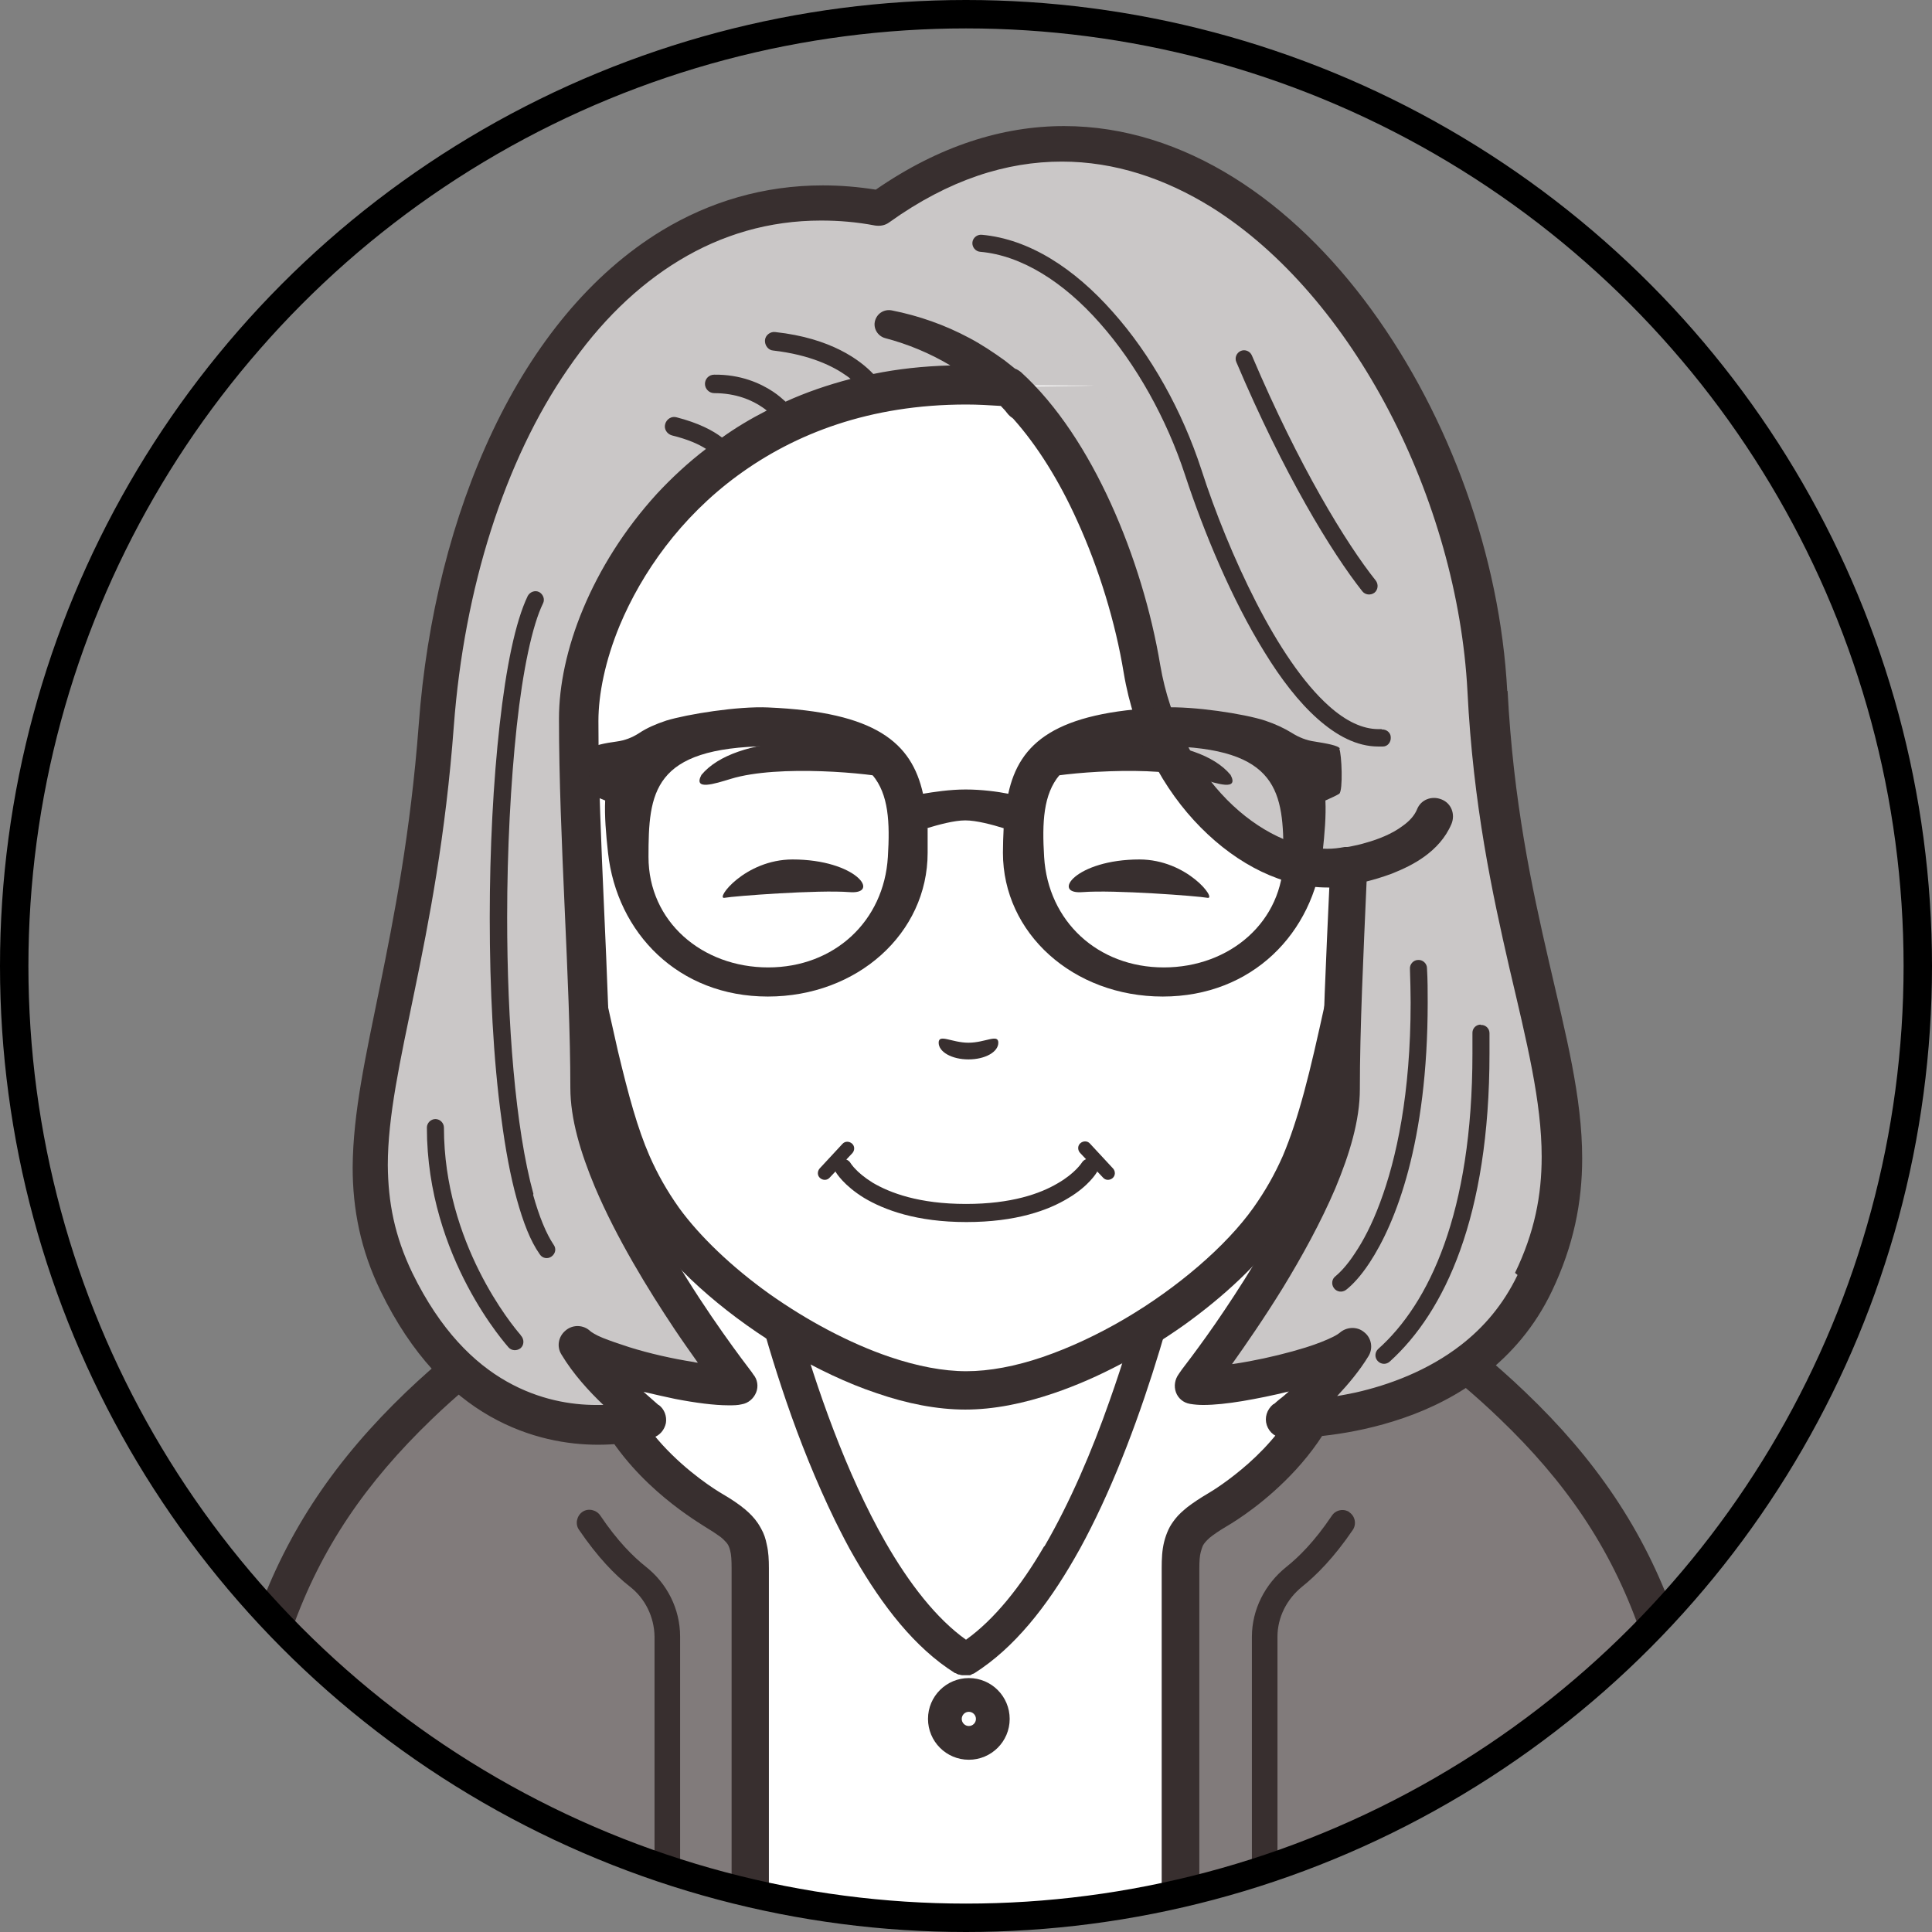 <?xml version="1.0" encoding="UTF-8"?> <svg xmlns="http://www.w3.org/2000/svg" xmlns:xlink="http://www.w3.org/1999/xlink" id="iconz0636082830691966000" version="1.1" viewBox="0 0 544 544"><rect x="0" y="0" width="544" height="544" fill="#808080" stroke="none"/><defs><style> .st0 { fill: #382f2f; } .st1 { fill: #fff; } .st2 { fill: none; stroke: #000; stroke-miterlimit: 10; stroke-width: 8px; } .st3 { fill: #817b7b; } .st4 { fill: #cac7c7; } .st5 { clip-path: url(#clippath); } </style><clipPath id="clippath"><circle class="st2" cx="272" cy="272" r="268"></circle></clipPath></defs><g class="st5"><g><g><path class="st3" d="M478.9,546.5v65.9H65.1v-65.9c0-73.7,14.9-114.1,53-150.6,16.5-15.8,34.4-27.8,48.8-36.1,16.3-9.4,28-14,28-14,6.4-3.5,10.9-5.8,16.5-7.4,10.2-3,24.1-3.5,60.6-4,36.5.5,50.5,1.1,60.6,4,5.6,1.6,10.1,4,16.5,7.4,0,0,11.2,4.4,27,13.4,14.5,8.3,33,20.5,49.8,36.7,38,36.5,53,77,53,150.6Z"></path><path class="st1" d="M343,425.3c-8.3,4.9-10.4,7.5-10.4,16.5v170.5h-121.2v-170.5c0-9-2.1-11.6-10.4-16.5-4.9-2.9-42.2-26.1-31.4-64.2l-2.8-1.4c16.3-9.4,28-14,28-14,6.4-3.5,10.9-5.8,16.5-7.4,10.2-3,24.1-3.5,60.6-4,36.5.5,50.5,1.1,60.6,4,5.6,1.6,10.1,4,16.5,7.4,0,0,11.2,4.4,27,13.4l-1.7,2c10.9,38.1-26.5,61.3-31.4,64.2Z"></path><g><path class="st0" d="M294,435.4c-6.5,11.2-14,20.6-22,26.3-8.3-5.9-16-15.8-22.7-27.5-11.1-19.4-19.5-43.7-25-63.1-2.8-9.7-4.8-18.2-6.2-24.2-.4-1.8-.7-3.3-1-4.6,3.8-.8,8.5-1.3,15.1-1.7,9.1-.6,21.7-.8,39.9-1.1,18.2.3,30.7.5,39.9,1.1,6.5.4,11.3,1,15.1,1.7-2,9.2-6.8,30-14.7,52.2-4.9,14-11.1,28.5-18.3,40.9ZM471.6,455.4c-8.7-24.7-22.6-44.8-42.1-63.4-34.4-33-74.4-49.5-78.2-51.1-3.1-1.7-5.8-3.1-8.6-4.4-2.8-1.3-5.6-2.4-8.7-3.3-5.7-1.6-12.1-2.5-21.6-3.1-9.5-.6-22.2-.8-40.5-1.1h-.1c-18.3.3-30.9.5-40.4,1.1-9.5.6-16,1.5-21.6,3.1-3.1.9-5.9,2-8.7,3.3-2.7,1.3-5.5,2.7-8.6,4.4-3.8,1.6-43.7,18.1-78.2,51.1-19.5,18.7-33.3,38.7-42.1,63.4-8.8,24.7-12.5,53.9-12.5,91v65.9h10.6v-65.9c0-36.5,3.7-64.4,11.9-87.5,8.2-23.1,20.9-41.5,39.4-59.3,13.6-13.1,28.3-23.5,41.1-31.4-.3,2.2-.4,4.4-.4,6.5,0,8.4,2,15.9,5.1,22.4,4.6,9.8,11.5,17.4,17.6,22.8,6.1,5.4,11.5,8.7,13.2,9.8,2,1.2,3.5,2.2,4.6,3,.8.6,1.3,1.2,1.7,1.6.6.7.8,1.2,1.1,2.3.3,1.1.4,2.7.4,5v170.6h10.5v-170.6c0-2.4-.1-4.6-.6-6.7-.3-1.6-.8-3.1-1.6-4.5-.3-.5-.6-1.1-.9-1.5-1-1.5-2.3-2.8-3.6-3.9-1.8-1.5-3.9-2.9-6.3-4.3-1.9-1.1-9.8-6-17.1-14-3.6-4-7.1-8.7-9.6-14.1-2.5-5.4-4.1-11.3-4.1-18s.5-7.9,1.8-12.2c.1-.5.2-.9.2-1.3,6.1-3.4,11.3-5.9,15.1-7.7,2.2-1,3.9-1.8,5-2.3.6-.2,1-.4,1.3-.6h.3c0-.1,0-.2,0-.2h.3c0,0,.3-.2.3-.2,3.2-1.7,5.9-3.1,8.3-4.3.8-.4,1.5-.7,2.3-1,2,9.4,6.6,28.8,13.8,49.8,3.8,11.1,8.4,22.6,13.7,33.5,1.8,3.6,3.6,7.2,5.6,10.6,7.8,13.5,16.9,25.3,28.2,32.4,0,0,0,0,.1,0,0,0,.1,0,.2.1,0,0,.2,0,.2.1.2,0,.3.2.5.2.1,0,.3,0,.4.1.2,0,.3,0,.5.1.1,0,.3,0,.4,0,.2,0,.3,0,.5,0s.3,0,.4,0c.1,0,.3,0,.5,0,.1,0,.3,0,.4,0,.2,0,.3,0,.5-.2.1,0,.3-.1.4-.2,0,0,.2,0,.3-.1,0,0,.1,0,.2-.1,0,0,0,0,0,0,11.2-7.1,20.4-18.8,28.2-32.4,2.1-3.6,4.1-7.5,6-11.4,8.3-17.1,15-36.7,19.9-53.8,3.5-12.3,5.9-22.6,7.2-28.7.7.3,1.5.6,2.3,1,2.4,1.1,5.1,2.5,8.3,4.3h.3c0,.1.3.2.3.2h0c1,.4,9.6,4,21.8,10.7,0,.4,0,.9.2,1.3,1.2,4.3,1.8,8.4,1.8,12.2,0,6.6-1.6,12.6-4.1,18-3.7,8-9.6,14.7-15,19.5-5.4,4.8-10.2,7.8-11.6,8.6-2.2,1.3-4,2.5-5.7,3.8-1.2,1-2.4,2-3.4,3.3-.7.9-1.4,1.9-1.9,3-.5,1.1-.9,2.2-1.2,3.4-.6,2.4-.7,4.8-.7,7.5v170.6h10.6v-170.6c0-2,.1-3.5.4-4.6.2-.8.4-1.3.6-1.8.4-.7.9-1.3,1.9-2.2,1.1-.9,2.7-2,4.9-3.3h0c2.4-1.4,11.1-6.8,19.5-16,4.2-4.6,8.3-10.2,11.4-16.7,3-6.6,5.1-14.1,5.1-22.4s-.1-4.3-.4-6.6c12.8,7.8,27.5,18.3,41.1,31.4,18.6,17.8,31.2,36.2,39.4,59.3,8.2,23.1,11.9,51,11.9,87.5v65.9h10.6v-65.9c0-37.2-3.7-66.3-12.5-91Z"></path><path class="st0" d="M118.2,564.7v47.6h-10.6v-47.6c0-2.9,2.4-5.3,5.3-5.3,2.9,0,5.3,2.4,5.3,5.3Z"></path><path class="st0" d="M436.4,564.7v47.6h-10.6v-47.6c0-2.9,2.4-5.3,5.3-5.3,2.9,0,5.3,2.4,5.3,5.3Z"></path><path class="st0" d="M272.8,472.5c-6.3,0-11.5,5.1-11.5,11.5,0,6.3,5.1,11.5,11.5,11.5,6.3,0,11.5-5.1,11.5-11.5,0-6.3-5.1-11.5-11.5-11.5ZM272.8,486c-1.1,0-2-.9-2-2,0-1.1.9-2,2-2,1.1,0,2,.9,2,2,0,1.1-.9,2-2,2Z"></path><path class="st0" d="M380,425.8c-1.6-1.1-3.9-.7-5,1h0c-4.9,7.3-9.4,11.7-12.8,14.4-6,4.8-9.7,12-9.7,19.7v143.4c0,2,1.6,3.6,3.6,3.6s3.6-1.6,3.6-3.6v-143.4c0-5.5,2.6-10.6,6.9-14.1,4-3.2,9-8.2,14.3-16,1.1-1.6.7-3.9-1-5Z"></path><path class="st0" d="M181.8,441.1c-3.4-2.7-7.9-7.1-12.8-14.4-1.1-1.6-3.4-2.1-5-1-1.6,1.1-2.1,3.4-1,5h0c5.3,7.8,10.2,12.8,14.3,16,4.4,3.4,6.9,8.6,7,14.1v143.4c0,2,1.6,3.6,3.6,3.6s3.6-1.6,3.6-3.6v-143.4c0-7.8-3.7-15-9.7-19.7Z"></path></g></g><g><path class="st1" d="M386.8,186.4h-1.1c-4.5-69.3-37.9-124.8-113.7-124.8s-109.2,55.5-113.7,124.8h-1.1c-14.8-8.8-36.4,8.1-33,28.4,7.1,42.7,9.9,53.3,22.6,59.7,6.5,3.3,12.4,3.4,12.4,3.4h1.3c4.2,26.9,12.7,46.6,23.5,61.7,16.5,23,59.1,51.9,88,51.9s71.4-28.9,88-51.9c10.8-15.1,19.3-34.9,23.5-61.7h1.3s5.9-.1,12.4-3.4c12.7-6.4,15.5-17,22.6-59.7,3.4-20.3-18.1-37.2-33-28.4Z"></path><path class="st0" d="M416.2,188.1c-2.7-2.8-6-5.2-9.4-6.8-3.5-1.6-7.3-2.6-11.2-2.6-1.7,0-3.4.2-5.1.6-1-11.1-2.8-21.9-5.4-32.1-6.7-26.1-18.8-48.8-37.5-65.1-9.3-8.1-20.3-14.6-32.9-19-12.6-4.4-26.8-6.8-42.7-6.8-21.1,0-39.4,4.2-54.7,11.9-23.1,11.5-39.4,30.8-49.8,54.2-7.5,17.1-12,36.4-13.9,56.9-1.7-.4-3.4-.6-5.2-.6-3.9,0-7.7.9-11.2,2.6-5.2,2.5-9.8,6.4-13.2,11.4-3.4,5-5.5,11.1-5.5,17.8,0,1.7.1,3.4.4,5.2h0c3.6,21.4,6,34.8,9.5,44.4,1.7,4.8,3.8,8.6,6.4,11.8,2.7,3.2,5.9,5.5,9.5,7.3,7.6,3.8,14.2,3.9,14.7,4,.4,0,.8,0,1.1-.1,2.4,10.7,4.4,19.6,6.4,27.3,2,7.3,4,13.6,6.5,19.5,2.5,5.8,5.6,11.2,9.4,16.6,8.9,12.4,23.4,24.7,39.5,34.2,8.1,4.7,16.6,8.8,25,11.6,8.4,2.9,16.9,4.6,24.9,4.6,8,0,16.4-1.7,24.9-4.6,12.7-4.3,25.4-11.2,36.7-19.2,11.3-8.1,21.1-17.3,27.8-26.6,3.8-5.3,6.9-10.7,9.4-16.6,3.8-8.8,6.5-18.6,9.5-31.3,1.1-4.7,2.2-9.8,3.5-15.5.4,0,.7.1,1.1.1.5,0,7.1-.1,14.7-4,3.6-1.8,6.9-4.2,9.5-7.3,2-2.4,3.7-5.2,5.1-8.4,2.1-4.9,3.8-10.8,5.5-18.5,1.7-7.7,3.3-17.3,5.4-29.3h0c.3-1.7.4-3.5.4-5.2,0-8.9-3.8-16.7-9.2-22.4ZM414.6,213.9c-3.5,21.3-6.1,34.5-9,42.5-1.5,4-2.9,6.7-4.6,8.6-1.7,1.9-3.5,3.3-6.2,4.7-2.7,1.4-5.3,2.1-7.2,2.4-.6.1-1,.2-1.5.2,1.6-7.1,3.3-14.8,5.3-23.5.7-2.8-1.1-5.7-3.9-6.3-2.8-.7-5.7,1.1-6.3,3.9h0c-6.6,28.2-10.2,47.1-14,61.1-1.9,7-3.8,12.8-6,18-2.3,5.2-4.9,9.8-8.3,14.6-7.6,10.7-21.3,22.5-36.3,31.3-7.5,4.4-15.4,8.1-23,10.7-7.6,2.6-15,4-21.5,4-6.5,0-13.8-1.4-21.5-4-11.5-3.9-23.4-10.3-34-17.8-10.5-7.5-19.6-16.2-25.4-24.2-3.4-4.8-6-9.4-8.3-14.6-3.4-7.8-5.9-17-8.9-29.5-2.9-12.6-6.2-28.5-11.1-49.6-.7-2.8-3.5-4.6-6.3-3.9-2.8.7-4.6,3.5-3.9,6.3,2,8.7,3.8,16.5,5.3,23.5-1.9-.2-5.3-.9-8.7-2.7-2.7-1.4-4.6-2.8-6.2-4.7-1.2-1.5-2.4-3.3-3.5-5.8-1.7-3.8-3.2-9.1-4.8-16.5-1.6-7.4-3.3-16.8-5.3-28.8h0c-.2-1.2-.3-2.3-.3-3.4,0-5.8,2.5-11.2,6.3-15.1,1.9-2,4.1-3.5,6.3-4.6,2.2-1.1,4.5-1.6,6.7-1.6,1.5,0,3,.3,4.4.8-.2,4.3-.3,8.6-.3,13,0,2.9,2.4,5.3,5.3,5.3s5.3-2.4,5.3-5.3h0c0-18.8,2-36.9,6.2-53.2,6.3-24.6,17.5-45.3,34.2-59.8,8.4-7.3,18.1-13,29.5-17,11.4-4,24.4-6.2,39.2-6.2,19.8,0,36.3,3.9,50,10.7,20.6,10.3,35.2,27.3,44.8,49.1,9.6,21.7,14.1,48.1,14.1,76.4,0,2.9,2.4,5.3,5.3,5.3s5.3-2.4,5.3-5.3c0-4.4-.1-8.7-.3-13,1.4-.5,2.9-.8,4.4-.8,2.1,0,4.4.5,6.7,1.6,3.4,1.6,6.6,4.3,8.9,7.8,2.3,3.4,3.7,7.5,3.7,11.9,0,1.1,0,2.3-.3,3.4Z"></path></g><g><path class="st4" d="M419.1,194.9C414.3,102.1,332.7-1.9,247.9,58.9c-72-12.8-118.4,60.5-124.8,145.6-6.4,84.8-30.6,116.8-11.2,156.8,25.6,52.8,70.4,38.4,70.4,38.4,0,0-12.8-10-19.2-20.5,6,5.6,37.1,12.3,44.8,10.9,0,0-41.6-52.8-41.6-83.2s-3.2-70.4-3.2-104,33.7-94.4,108.9-94.4,8.1.2,12,.6c18.9,17.2,32.7,50.4,37.5,79.4,6.1,37.2,36,60.3,58.3,55.5-.9,22.1-2.1,44.3-2.1,62.9,0,30.4-41.6,83.2-41.6,83.2,7.6,1.4,38.8-5.3,44.8-10.9-6.4,10.5-19.2,20.5-19.2,20.5,0,0,51.2,1.7,70.4-38.4,22.3-46.4-8.5-81.1-12.9-166.4Z"></path><path class="st4" d="M250.3,91.7c24.8,5.6,37.6,21.6,37.6,21.6"></path><path class="st4" d="M403.9,230.1c-4.8,11.2-24.1,13.9-24.1,13.9"></path><path class="st4" d="M218.3,96.5c21.6,2.4,28,13.6,28,13.6"></path><path class="st4" d="M201.5,108.5c13.6,0,20,8.8,20,8.8"></path><path class="st4" d="M190.3,120.5c12.8,3.2,15.2,8.8,15.2,8.8"></path><path class="st4" d="M276.2,68.5c25.1,2.1,49.1,32,59.7,64.5,10.7,32.5,32,76.3,53.3,74.7"></path><path class="st4" d="M350.3,101c13.3,31.5,26.7,53.3,35.2,64"></path><path class="st4" d="M150.9,168.7c-13.3,27.2-15.5,155.7,3.2,182.9"></path><path class="st4" d="M399.4,272.7c2.1,58.7-15.5,83.7-21.9,88.5"></path><path class="st4" d="M417,290.9c1.1,49.1-11.7,76.8-27.2,90.7"></path><path class="st4" d="M122.6,317.5c0,35.7,22.4,60.3,22.4,60.3"></path><path class="st0" d="M424.4,194.6l-5.3.3,5.3-.3c-2-37.9-16.2-77.2-38.3-107.5-11-15.1-24.1-28-38.7-37.1-14.6-9.1-30.8-14.5-47.8-14.5-17.3,0-35.2,5.6-53,17.9-5.1-.8-10-1.2-14.9-1.2-16.7,0-31.9,4.6-45.3,12.7-20.1,12.2-36.1,32.1-47.6,56.3-11.5,24.2-18.7,52.9-20.9,82.9-2.3,30.4-6.9,53.8-10.9,73.5-4,19.7-7.6,35.6-7.7,51.1,0,11.7,2.2,23.2,7.9,34.9,8.7,17.9,19.7,28.9,30.8,35.2,11.1,6.3,22,8,30.4,8,9.1,0,15.2-1.9,15.5-2,1.9-.6,3.2-2.2,3.6-4.1.3-1.9-.4-3.9-2-5.1h-.1c-.4-.4-2.1-1.8-4.2-3.7,3,.7,6,1.4,8.9,2,5.7,1.1,11,1.8,15.1,1.8,1.3,0,2.5,0,3.7-.3,1.8-.3,3.3-1.6,4-3.3.7-1.7.4-3.7-.8-5.1l-.4-.6c-2.2-2.9-12.4-16.2-21.9-32.3-4.8-8-9.4-16.7-12.7-25-3.4-8.2-5.4-16.1-5.4-22.1,0-30.7-3.2-70.7-3.2-104,0-7.5,1.9-17,6-26.9,6.2-14.8,17.1-30.4,33.2-42.2,16.1-11.8,37.2-20,64.4-20,3.3,0,6.5.2,9.7.4.8.8,1.5,1.6,2.1,2.4l.2.2.2.2c.3.3.7.5,1,.8,6.8,7.6,13,17.6,18,28.7,6.2,13.6,10.8,28.8,13.1,42.8,3,18,11.2,33,21.7,43.6,10.5,10.6,23.2,16.9,35.7,16.9.2,0,.3,0,.5,0-.9,20-1.9,39.9-1.9,57,0,6.4-2.3,14.9-6.1,23.8-5.6,13.3-14.3,27.5-21.5,38.2-3.6,5.4-6.9,9.9-9.2,13-1.2,1.6-2.1,2.8-2.8,3.7l-.7,1-.2.3c-1.1,1.5-1.4,3.4-.8,5.1s2.1,3,4,3.3c1.2.2,2.4.3,3.7.3,3.1,0,6.9-.4,11.1-1.1,4.1-.7,8.6-1.6,13-2.7-.9.8-1.8,1.6-2.5,2.1-.6.5-1.1.9-1.4,1.2l-.4.3h-.1c-1.8,1.5-2.5,3.8-1.8,5.9.7,2.1,2.6,3.6,4.9,3.6,0,0,.4,0,1.1,0,3.8,0,17.3-.4,32.4-5.6,7.6-2.6,15.6-6.5,23-12.3,7.4-5.8,14.1-13.4,18.9-23.5,6.1-12.8,8.5-25,8.5-37.3,0-17.4-4.6-34.8-9.4-55.6-4.8-20.8-10-45-11.6-76.1ZM427.3,359c-4.1,8.5-9.6,14.8-15.9,19.7-9.4,7.3-20.4,11.3-29.7,13.4-1.8.4-3.6.7-5.2,1,3.1-3.3,6.3-7.1,8.8-11.2,1.4-2.2.9-5.2-1.2-6.8-2-1.7-5-1.5-6.9.2-.1.1-.8.6-1.8,1.1-1.8.9-4.5,2-7.7,3-4.8,1.5-10.5,2.9-15.9,3.9-1.7.3-3.3.6-4.9.8,3.9-5.5,9.1-13,14.4-21.6,5.3-8.7,10.6-18.3,14.7-27.9,4-9.6,6.9-19.1,6.9-27.9,0-17.2,1-37.8,1.9-58.5,2-.5,4.4-1.2,7.1-2.2,3-1.2,6.3-2.7,9.3-4.9,3-2.2,5.8-5.1,7.5-9.1,1.1-2.7,0-5.8-2.8-6.9-2.7-1.1-5.8,0-6.9,2.8h0c-.7,1.7-2.1,3.3-4.1,4.7-2.9,2.2-7,3.8-10.3,4.7-1.6.5-3.1.8-4.1,1-.5.1-.9.2-1.2.2h-.3s0,0,0,0c0,0,0,0-.1,0,0,0-.2,0-.3,0-1.6.3-3.2.5-4.9.5-8.8,0-19.3-4.8-28.2-13.8-8.9-9-16.1-22.1-18.8-37.9-2.5-15-7.3-31-13.9-45.5-6.6-14.5-15.1-27.7-25.3-37-.5-.4-1.1-.8-1.7-1-1-.8-1.9-1.5-2.9-2.3-3.2-2.3-6.5-4.5-9.9-6.3-6.9-3.7-14.3-6.3-21.9-7.8-2.1-.4-4.1.8-4.7,2.9-.6,2.1.7,4.3,2.8,4.9h0c6.5,1.7,12.7,4.3,18.4,7.7-7.6.2-14.9,1-21.7,2.4-3.7-3.9-11.9-10.1-27.6-11.8-1.4-.2-2.8.9-2.9,2.3s.9,2.8,2.3,2.9h0c10.4,1.2,16.9,4.4,20.8,7.2.4.3.7.5,1,.8-6.5,1.7-12.6,3.8-18.3,6.4-.9-.8-2-1.8-3.5-2.8-3.6-2.4-9.2-4.9-16.6-4.8-1.5,0-2.6,1.2-2.6,2.6s1.2,2.6,2.6,2.6h0c6.2,0,10.7,2,13.6,4,.5.3.8.6,1.2.9-4.5,2.3-8.7,4.8-12.6,7.6-2.6-2-6.6-4.1-12.8-5.7-1.4-.4-2.8.5-3.2,1.9-.4,1.4.5,2.8,1.9,3.2h0c4.5,1.1,7.6,2.5,9.6,3.8-5.1,3.9-9.7,8.2-13.8,12.6-9.3,10.2-16.2,21.4-20.8,32.4-4.6,11-6.8,21.7-6.8,30.9,0,33.9,3.2,73.9,3.2,104,0,8.8,2.9,18.3,6.9,27.9,6.1,14.4,15,28.9,22.4,40,2.4,3.6,4.7,6.8,6.6,9.5-.4,0-.8-.1-1.2-.2-5.8-.9-12.5-2.4-18.2-4.2-2.8-.9-5.4-1.8-7.4-2.6-2-.8-3.3-1.7-3.5-1.9-1.9-1.8-4.9-1.9-6.9-.2-2.1,1.7-2.6,4.6-1.2,6.8,3.3,5.5,7.8,10.4,11.8,14.2-.7,0-1.3,0-2,0-7,0-16-1.4-25.2-6.6-9.2-5.2-18.7-14.4-26.6-30.6-5-10.4-6.8-19.8-6.9-30.3,0-13.7,3.4-29.1,7.5-48.9,4.1-19.8,8.8-43.9,11.1-74.9,2.9-38.5,14.2-74.5,32.1-100.4,8.9-13,19.5-23.4,31.4-30.6,11.9-7.2,25.2-11.2,39.9-11.2,4.9,0,10,.4,15.2,1.4,1.4.2,2.8,0,4-.9,16.9-12.1,33.1-17.1,48.6-17.1,14.8,0,29,4.7,42.2,12.9,19.8,12.4,37.2,33,49.9,57.3,12.7,24.3,20.7,52.2,22.1,78.9h0c1.6,32,7,57,11.8,77.9,4.9,20.9,9.1,37.7,9.1,53.2,0,10.9-2,21.3-7.5,32.7Z"></path><path class="st0" d="M389.1,205.3h-1c-4.4,0-9.1-2.2-13.9-6.5-7.2-6.4-14.3-17.1-20.5-29.2-6.2-12.1-11.6-25.5-15.4-37.3-5.4-16.6-14.2-32.4-25-44.5-10.7-12.1-23.4-20.5-36.9-21.7-1.3-.1-2.5.9-2.6,2.2-.1,1.3.9,2.5,2.2,2.6h0c11.6,1,23.5,8.5,33.7,20.1,10.2,11.5,18.8,26.9,24,42.8,5.3,16.1,13.1,34.9,22.4,49.9,4.6,7.5,9.6,14,14.9,18.7,5.3,4.7,11,7.8,17.1,7.8.4,0,.9,0,1.3,0,1.3,0,2.3-1.2,2.2-2.6,0-1.3-1.2-2.3-2.6-2.2Z"></path><path class="st0" d="M348.1,101.9c13.4,31.6,26.8,53.6,35.5,64.6.8,1,2.3,1.2,3.4.4,1-.8,1.2-2.3.4-3.4-8.3-10.4-21.6-32.1-34.9-63.4-.5-1.2-1.9-1.8-3.1-1.3-1.2.5-1.8,1.9-1.3,3.1h0Z"></path><path class="st0" d="M150.2,336.2c-5.1-18.5-7.4-48.4-7.4-77.9,0-19.1,1-38,2.7-53.8,1.7-15.8,4.4-28.5,7.4-34.6.6-1.2,0-2.6-1.1-3.2-1.2-.6-2.6,0-3.2,1.1h0c-3.5,7.3-6.1,20.1-7.9,36.2-1.8,16-2.8,35.1-2.8,54.4,0,19.9,1,39.9,3.3,56.7,1.1,8.4,2.5,16,4.3,22.5,1.8,6.5,3.8,11.8,6.5,15.6.7,1.1,2.2,1.4,3.3.6,1.1-.8,1.4-2.2.6-3.3-2.1-3.1-4.1-8-5.8-14.1Z"></path><path class="st0" d="M401.8,272.6c0-1.3-1.2-2.4-2.5-2.3-1.3,0-2.4,1.2-2.3,2.5h0c.1,3.3.2,6.5.2,9.5,0,25.7-4,44-8.6,56.3-2.3,6.2-4.8,10.9-7.1,14.3-2.2,3.4-4.3,5.5-5.4,6.4-1.1.8-1.3,2.3-.5,3.4.8,1.1,2.3,1.3,3.4.5,1.8-1.4,4.1-3.8,6.6-7.6,7.4-11.2,16.4-34,16.4-73.3,0-3.1,0-6.4-.2-9.7Z"></path><path class="st0" d="M416.9,288.5c-1.3,0-2.4,1.1-2.3,2.5h0c0,1.9,0,3.8,0,5.6,0,45.1-12.3,70.5-26.5,83.2-1,.9-1.1,2.4-.2,3.4.9,1,2.4,1.1,3.4.2,15.5-14,28.1-40.8,28.1-86.8,0-1.9,0-3.8,0-5.7,0-1.3-1.1-2.4-2.5-2.3Z"></path><path class="st0" d="M146.6,375.9c-2.3-2.6-21.6-25.9-21.6-58.4,0-1.3-1.1-2.4-2.4-2.4s-2.4,1.1-2.4,2.4h0c0,36.8,22.9,61.7,23,61.9.9,1,2.4,1,3.4.2,1-.9,1-2.4.2-3.4l-.2-.2Z"></path></g><path class="st0" d="M313.3,328.9l-6.4-6.9c-.7-.8-1.9-.8-2.7-.1-.8.7-.8,1.9-.1,2.7l1.7,1.8c-.5.2-.9.5-1.2,1h0c0,0-1.9,3-6.8,5.8-4.9,2.9-13,5.8-25.8,5.8-13.2,0-21.4-3.1-26.3-6-2.4-1.5-4-2.9-5-4-.5-.5-.8-1-1-1.2l-.2-.3h0c0,0,0,0,0,0-.3-.5-.7-.8-1.2-1l1.7-1.8c.7-.8.7-2-.1-2.7-.8-.7-2-.7-2.7.1l-6.4,6.9c-.7.8-.7,2,.1,2.7.8.7,2,.7,2.7-.1l1.7-1.8c0,0,0,.1,0,.2.2.3,2.3,3.8,8,7.3,5.7,3.4,14.8,6.8,28.8,6.8,14,0,23.1-3.3,28.8-6.8,5.7-3.4,7.8-7,8-7.3,0,0,0-.1,0-.2l1.7,1.8c.7.8,1.9.8,2.7.1.8-.7.8-1.9.1-2.7Z"></path><path class="st0" d="M281.1,293.6c0,2.6-3.7,4.7-8.4,4.7s-8.4-2.1-8.4-4.7,3.7,0,8.4,0,8.4-2.6,8.4,0Z"></path><g><path class="st0" d="M223.2,242c-13.5,0-21.9,11.3-19.2,10.8s26.4-2.3,35.2-1.6c8.9.7,2-9.2-16.1-9.2Z"></path><path class="st0" d="M320.8,242c13.5,0,21.9,11.3,19.2,10.8s-26.4-2.3-35.2-1.6c-8.9.7-2-9.2,16.1-9.2Z"></path></g><g><path class="st0" d="M255.6,214.8c-.1-1.4-1.1-2.6-2.4-3-16.8-4.9-46.2-5.1-55.7,6.4-2.4,4.5,3.7,2.5,8.3,1.1,13.4-4.1,39.6-1.6,45.7,0,4,1.1,4.4-2.1,4.2-4.5Z"></path><path class="st0" d="M288.4,214.8c.1-1.4,1.1-2.6,2.4-3,16.8-4.9,46.2-5.1,55.7,6.4,2.4,4.5-3.7,2.5-8.3,1.1-13.4-4.1-39.6-1.6-45.7,0-4,1.1-4.4-2.1-4.2-4.5Z"></path></g><path class="st0" d="M377.3,210.8c-.4-.9-4-1.5-7.1-2-2.3-.3-4.5-1.2-6.4-2.4-2.1-1.3-4.6-2.5-7.6-3.5-5.8-1.9-20.1-4.1-28.7-3.7-30.3,1.3-40.5,9.9-43.6,24.3-3-.6-7.5-1.2-12-1.2s-9,.7-12,1.2c-3.2-14.4-13.3-23-43.6-24.3-8.5-.4-22.8,1.9-28.7,3.7-3,1-5.5,2.1-7.6,3.5-2,1.3-4.1,2.1-6.4,2.4-3,.4-6.7,1.1-7.1,2-.7,1.5-1.1,11.8,0,12.7.6.4,2.3,1.3,3.9,1.9-.2,4.3.2,9.2.8,14.7,2.5,22.6,19.8,40.5,45,40.5s45-17.8,45-40.5,0-4.7-.2-6.9c3.3-1,7.7-2.2,10.8-2.2s7.6,1.2,10.8,2.2c-.1,2.2-.2,4.5-.2,6.9,0,22.7,19.8,40.5,45,40.5s42.5-17.9,45-40.5c.6-5.5,1-10.3.8-14.7,1.6-.7,3.3-1.5,3.9-1.9,1.1-.9.7-11.2,0-12.7ZM250,241.3c-1.1,18.1-15.1,31.1-33.7,31.1s-33.7-12.9-33.7-31.1,1.1-30.8,33.7-31.2c32.2-.4,34.9,11.7,33.7,31.2ZM327.7,272.4c-18.6,0-32.6-13-33.7-31.1-1.2-19.5,1.5-31.6,33.7-31.2,32.5.4,33.7,13,33.7,31.2s-15.1,31.1-33.7,31.1Z"></path></g></g><circle class="st2" cx="272" cy="272" r="268"></circle></svg> 